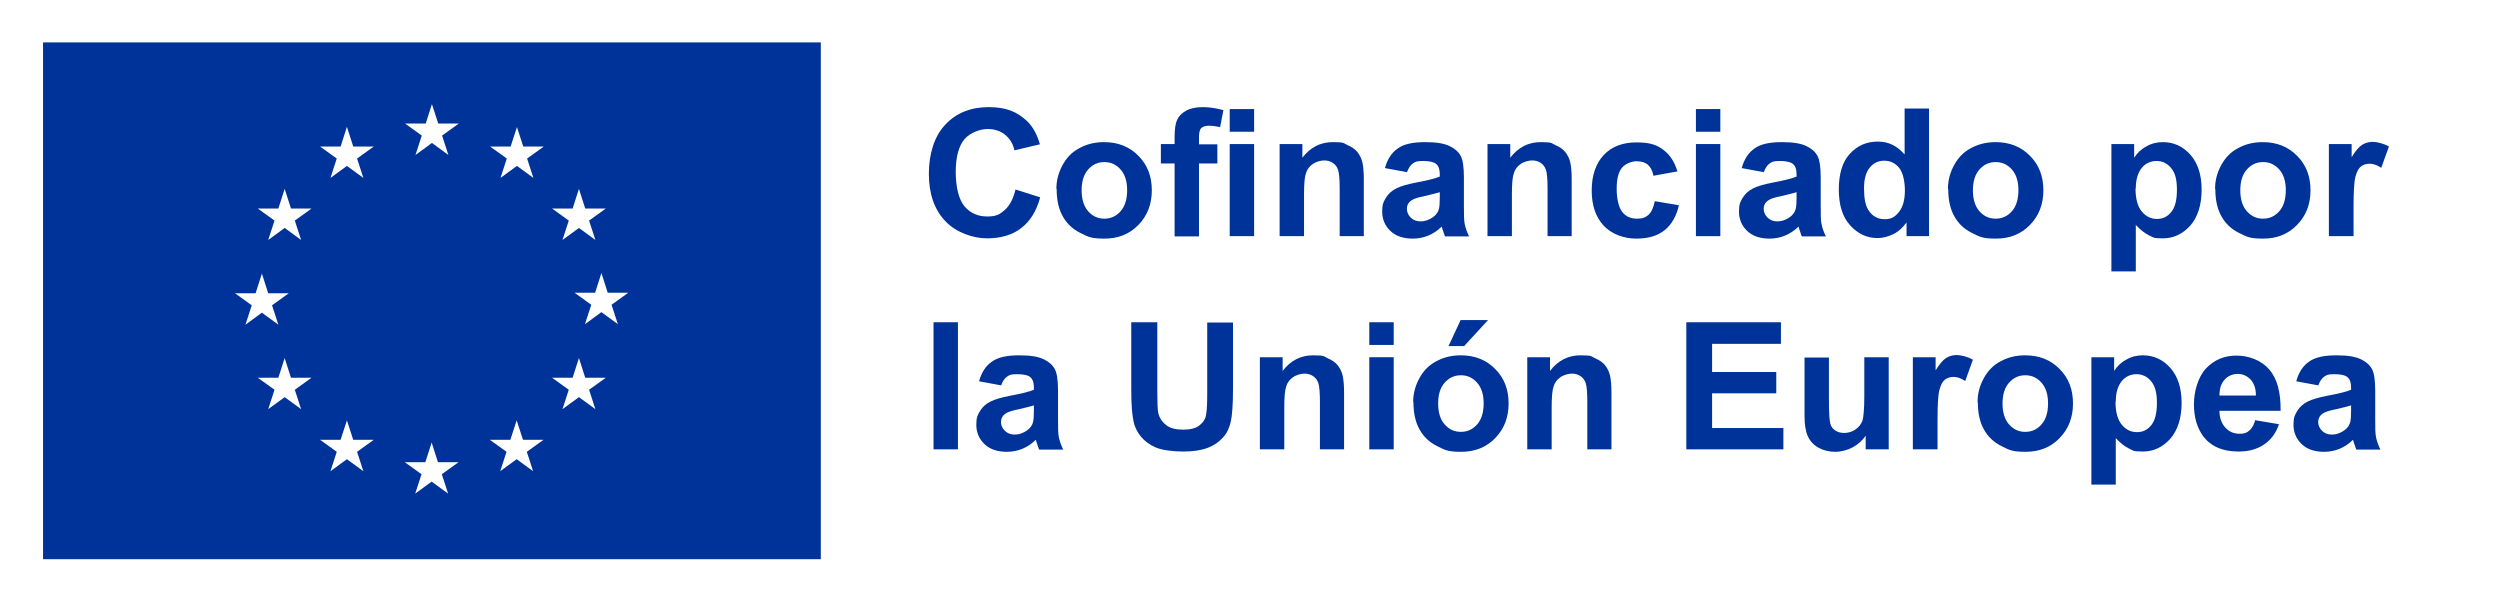 <svg width="249" height="60" viewBox="0 0 249 60" fill="none" xmlns="http://www.w3.org/2000/svg">
<path d="M4.288 4.22V55.699H81.753V4.22H4.288ZM23.409 29.21H25.457L26.085 27.25L26.714 29.21H28.762L27.096 30.408L27.724 32.341L26.085 31.143L24.447 32.341L25.075 30.408L23.409 29.21ZM29.991 40.753L28.352 39.555L26.714 40.753L27.342 38.82L25.676 37.623H27.724L28.352 35.662L28.981 37.623H31.029L29.363 38.82L29.991 40.753ZM29.363 21.969L29.991 23.902L28.352 22.704L26.714 23.902L27.342 21.969L25.676 20.771H27.724L28.352 18.811L28.981 20.771H31.029L29.363 21.969ZM33.925 14.592L34.553 12.632L35.181 14.592H37.23L35.564 15.79L36.192 17.722L34.553 16.524L32.914 17.722L33.542 15.79L31.876 14.592H33.925ZM36.192 46.933L34.553 45.735L32.914 46.933L33.542 45L31.876 43.802H33.925L34.553 41.869L35.181 43.802H37.23L35.564 45L36.192 46.933ZM42.392 12.332L43.02 10.372L43.649 12.305H45.697L44.031 13.503L44.659 15.436L43.02 14.238L41.382 15.436L42.01 13.503L40.344 12.305H42.392V12.332ZM44.632 49.165L42.993 47.967L41.354 49.165L41.983 47.232L40.316 46.035H42.365L42.993 44.074L43.621 46.035H45.67L44.004 47.232L44.632 49.165ZM53.099 46.933L51.461 45.735L49.822 46.933L50.45 45L48.784 43.802H50.832L51.461 41.869L52.089 43.802H54.138L52.471 45L53.099 46.933ZM52.499 15.79L53.127 17.722L51.488 16.524L49.849 17.722L50.477 15.79L48.811 14.592H50.86L51.488 12.659L52.116 14.592H54.165L52.499 15.79ZM57.033 20.771L57.661 18.811L58.289 20.771H60.338L58.672 21.969L59.3 23.902L57.661 22.704L56.022 23.902L56.65 21.969L54.984 20.771H57.033ZM59.3 40.753L57.661 39.555L56.022 40.753L56.65 38.82L54.984 37.623H57.033L57.661 35.662L58.289 37.623H60.338L58.672 38.82L59.3 40.753ZM61.54 32.287L59.901 31.089L58.262 32.287L58.89 30.354L57.224 29.156H59.273L59.901 27.196L60.529 29.156H62.578L60.911 30.354L61.54 32.287Z" fill="#003399"/>
<path d="M101.119 18.866L103.604 19.655C103.222 21.044 102.594 22.051 101.692 22.731C100.818 23.412 99.671 23.739 98.305 23.739C96.94 23.739 95.219 23.167 94.153 22.024C93.061 20.88 92.515 19.301 92.515 17.314C92.515 15.327 93.061 13.557 94.153 12.414C95.246 11.243 96.694 10.671 98.469 10.671C100.245 10.671 101.283 11.134 102.266 12.033C102.84 12.577 103.277 13.339 103.577 14.374L101.037 14.973C100.9 14.319 100.572 13.802 100.108 13.421C99.644 13.04 99.043 12.849 98.36 12.849C97.677 12.849 96.666 13.176 96.066 13.857C95.492 14.537 95.192 15.626 95.192 17.123C95.192 18.621 95.492 19.873 96.066 20.553C96.639 21.234 97.404 21.561 98.333 21.561C99.261 21.561 99.589 21.343 100.081 20.907C100.572 20.472 100.928 19.791 101.146 18.866H101.119Z" fill="#003399"/>
<path d="M105.216 18.811C105.216 17.994 105.407 17.232 105.817 16.47C106.226 15.708 106.773 15.136 107.51 14.755C108.248 14.347 109.067 14.156 109.969 14.156C111.362 14.156 112.509 14.619 113.383 15.517C114.284 16.416 114.721 17.559 114.721 18.947C114.721 20.336 114.284 21.479 113.383 22.405C112.482 23.33 111.362 23.766 109.996 23.766C108.63 23.766 108.357 23.575 107.592 23.194C106.827 22.813 106.254 22.269 105.844 21.534C105.434 20.799 105.243 19.9 105.243 18.838L105.216 18.811ZM107.729 18.947C107.729 19.846 107.947 20.553 108.384 21.044C108.821 21.534 109.34 21.779 109.996 21.779C110.651 21.779 111.17 21.534 111.607 21.044C112.044 20.553 112.263 19.846 112.263 18.947C112.263 18.049 112.044 17.368 111.607 16.878C111.17 16.388 110.651 16.143 109.996 16.143C109.34 16.143 108.821 16.388 108.384 16.878C107.947 17.368 107.729 18.049 107.729 18.975V18.947Z" fill="#003399"/>
<path d="M115.623 14.347H116.989V13.666C116.989 12.904 117.07 12.305 117.234 11.951C117.398 11.57 117.699 11.27 118.136 11.025C118.573 10.78 119.146 10.671 119.802 10.671C120.457 10.671 121.168 10.78 121.851 10.971L121.523 12.659C121.14 12.577 120.758 12.523 120.403 12.523C120.048 12.523 119.802 12.604 119.638 12.768C119.474 12.931 119.42 13.258 119.42 13.72V14.374H121.25V16.279H119.42V23.548H116.989V16.279H115.623V14.374V14.347ZM122.479 13.122V10.862H124.91V13.122H122.479ZM122.479 23.521V14.347H124.91V23.521H122.479Z" fill="#003399"/>
<path d="M135.863 23.521H133.432V18.838C133.432 17.858 133.377 17.205 133.268 16.906C133.159 16.606 132.995 16.388 132.749 16.225C132.503 16.062 132.23 15.98 131.902 15.98C131.574 15.98 131.11 16.089 130.755 16.334C130.427 16.552 130.181 16.878 130.072 17.259C129.936 17.641 129.881 18.348 129.881 19.356V23.521H127.45V14.347H129.717V15.708C130.509 14.673 131.52 14.156 132.749 14.156C133.978 14.156 133.787 14.265 134.224 14.456C134.661 14.646 135.016 14.891 135.235 15.191C135.453 15.49 135.617 15.817 135.699 16.198C135.781 16.579 135.836 17.123 135.836 17.831V23.521H135.863Z" fill="#003399"/>
<path d="M140.151 17.151L137.939 16.742C138.185 15.844 138.622 15.191 139.223 14.782C139.824 14.347 140.725 14.156 141.927 14.156C143.129 14.156 143.812 14.292 144.358 14.537C144.877 14.782 145.259 15.109 145.478 15.517C145.696 15.898 145.806 16.633 145.806 17.695V20.526C145.806 21.343 145.806 21.915 145.887 22.323C145.969 22.704 146.106 23.113 146.325 23.548H143.921C143.866 23.385 143.784 23.14 143.675 22.84C143.648 22.704 143.593 22.595 143.593 22.568C143.183 22.976 142.719 23.276 142.255 23.466C141.79 23.657 141.271 23.766 140.725 23.766C139.769 23.766 139.032 23.521 138.485 23.004C137.939 22.486 137.666 21.833 137.666 21.071C137.666 20.308 137.802 20.091 138.048 19.682C138.294 19.274 138.649 18.975 139.086 18.757C139.523 18.539 140.179 18.348 141.025 18.185C142.173 17.967 142.965 17.777 143.402 17.586V17.341C143.402 16.878 143.293 16.552 143.047 16.334C142.828 16.143 142.391 16.035 141.736 16.035C141.08 16.035 140.971 16.116 140.725 16.279C140.479 16.443 140.288 16.742 140.124 17.178L140.151 17.151ZM143.402 19.138C143.101 19.247 142.582 19.356 141.927 19.519C141.244 19.655 140.807 19.791 140.588 19.955C140.261 20.172 140.124 20.472 140.124 20.799C140.124 21.125 140.261 21.425 140.506 21.67C140.752 21.915 141.08 22.051 141.49 22.051C141.9 22.051 142.337 21.915 142.746 21.615C143.047 21.397 143.238 21.125 143.32 20.799C143.375 20.581 143.402 20.2 143.402 19.628V19.138Z" fill="#003399"/>
<path d="M156.567 23.521H154.136V18.838C154.136 17.858 154.082 17.205 153.973 16.906C153.863 16.606 153.699 16.388 153.454 16.225C153.208 16.062 152.935 15.98 152.607 15.98C152.279 15.98 151.815 16.089 151.46 16.334C151.132 16.552 150.886 16.878 150.777 17.259C150.64 17.641 150.586 18.348 150.586 19.356V23.521H148.155V14.347H150.422V15.708C151.214 14.673 152.224 14.156 153.454 14.156C154.683 14.156 154.492 14.265 154.929 14.456C155.366 14.646 155.721 14.891 155.939 15.191C156.158 15.49 156.322 15.817 156.404 16.198C156.485 16.579 156.54 17.123 156.54 17.831V23.521H156.567Z" fill="#003399"/>
<path d="M167.084 17.069L164.68 17.505C164.598 17.015 164.407 16.661 164.134 16.416C163.861 16.171 163.478 16.062 163.014 16.062C162.549 16.062 161.921 16.279 161.566 16.688C161.211 17.096 161.02 17.804 161.02 18.784C161.02 19.764 161.211 20.635 161.566 21.098C161.921 21.561 162.413 21.779 163.041 21.779C163.669 21.779 163.888 21.642 164.188 21.398C164.489 21.125 164.68 20.69 164.817 20.036L167.22 20.445C166.974 21.534 166.483 22.378 165.8 22.922C165.09 23.494 164.161 23.766 162.959 23.766C161.757 23.766 160.528 23.33 159.736 22.486C158.944 21.642 158.534 20.472 158.534 18.975C158.534 17.477 158.944 16.279 159.736 15.436C160.528 14.592 161.621 14.183 162.986 14.183C164.352 14.183 165.008 14.428 165.663 14.918C166.319 15.408 166.811 16.143 167.084 17.123V17.069Z" fill="#003399"/>
<path d="M168.914 13.122V10.862H171.345V13.122H168.914ZM168.914 23.521V14.347H171.345V23.521H168.914Z" fill="#003399"/>
<path d="M175.688 17.151L173.475 16.742C173.721 15.844 174.158 15.191 174.759 14.782C175.36 14.347 176.261 14.156 177.463 14.156C178.665 14.156 179.348 14.292 179.894 14.537C180.413 14.782 180.795 15.109 181.014 15.517C181.232 15.898 181.342 16.633 181.342 17.695V20.526C181.342 21.343 181.342 21.915 181.424 22.323C181.506 22.704 181.642 23.113 181.861 23.548H179.457C179.402 23.385 179.32 23.14 179.211 22.84C179.184 22.704 179.129 22.595 179.129 22.568C178.719 22.976 178.255 23.276 177.791 23.466C177.326 23.657 176.807 23.766 176.261 23.766C175.305 23.766 174.568 23.521 174.021 23.004C173.475 22.486 173.202 21.833 173.202 21.071C173.202 20.308 173.338 20.091 173.584 19.682C173.83 19.274 174.185 18.975 174.622 18.757C175.059 18.539 175.715 18.348 176.562 18.185C177.709 17.967 178.501 17.777 178.938 17.586V17.341C178.938 16.878 178.829 16.552 178.583 16.334C178.364 16.143 177.927 16.035 177.272 16.035C176.616 16.035 176.507 16.116 176.261 16.279C176.015 16.443 175.824 16.742 175.66 17.178L175.688 17.151ZM178.938 19.138C178.638 19.247 178.119 19.356 177.463 19.519C176.78 19.655 176.343 19.791 176.125 19.955C175.797 20.172 175.66 20.472 175.66 20.799C175.66 21.125 175.797 21.425 176.043 21.67C176.288 21.915 176.616 22.051 177.026 22.051C177.436 22.051 177.873 21.915 178.282 21.615C178.583 21.397 178.774 21.125 178.856 20.799C178.911 20.581 178.938 20.2 178.938 19.628V19.138Z" fill="#003399"/>
<path d="M192.158 23.521H189.891V22.16C189.509 22.677 189.072 23.085 188.553 23.33C188.034 23.575 187.515 23.711 186.996 23.711C185.931 23.711 185.029 23.276 184.264 22.432C183.5 21.588 183.145 20.39 183.145 18.866C183.145 17.341 183.5 16.116 184.237 15.327C184.975 14.51 185.903 14.102 187.023 14.102C188.143 14.102 188.935 14.537 189.7 15.381V10.808H192.131V23.466L192.158 23.521ZM185.657 18.757C185.657 19.737 185.794 20.445 186.067 20.88C186.45 21.506 186.996 21.833 187.706 21.833C188.416 21.833 188.744 21.588 189.126 21.125C189.509 20.662 189.727 19.927 189.727 19.002C189.727 18.076 189.536 17.178 189.154 16.715C188.771 16.252 188.28 16.007 187.679 16.007C187.078 16.007 186.613 16.225 186.231 16.688C185.849 17.151 185.657 17.831 185.657 18.73V18.757Z" fill="#003399"/>
<path d="M194.016 18.811C194.016 17.994 194.207 17.232 194.617 16.47C195.026 15.708 195.573 15.136 196.31 14.755C197.048 14.347 197.867 14.156 198.768 14.156C200.161 14.156 201.309 14.619 202.183 15.517C203.084 16.416 203.521 17.559 203.521 18.947C203.521 20.336 203.084 21.479 202.183 22.405C201.281 23.33 200.161 23.766 198.796 23.766C197.43 23.766 197.157 23.575 196.392 23.194C195.627 22.813 195.054 22.269 194.644 21.534C194.234 20.799 194.043 19.9 194.043 18.838L194.016 18.811ZM196.501 18.947C196.501 19.846 196.72 20.553 197.157 21.044C197.594 21.534 198.113 21.779 198.768 21.779C199.424 21.779 199.943 21.534 200.38 21.044C200.817 20.553 201.035 19.846 201.035 18.947C201.035 18.049 200.817 17.368 200.38 16.878C199.943 16.388 199.424 16.143 198.768 16.143C198.113 16.143 197.594 16.388 197.157 16.878C196.72 17.368 196.501 18.049 196.501 18.975V18.947Z" fill="#003399"/>
<path d="M210.295 14.347H212.562V15.708C212.863 15.245 213.245 14.864 213.764 14.592C214.256 14.292 214.829 14.156 215.43 14.156C216.496 14.156 217.397 14.564 218.162 15.408C218.899 16.252 219.282 17.396 219.282 18.893C219.282 20.39 218.899 21.615 218.162 22.459C217.397 23.303 216.496 23.739 215.43 23.739C214.365 23.739 214.474 23.63 214.037 23.439C213.628 23.249 213.191 22.895 212.726 22.405V27.033H210.295V14.374V14.347ZM212.699 18.784C212.699 19.819 212.917 20.581 213.327 21.071C213.737 21.561 214.228 21.806 214.829 21.806C215.43 21.806 215.867 21.588 216.25 21.125C216.632 20.662 216.823 19.927 216.823 18.893C216.823 17.858 216.632 17.205 216.25 16.742C215.867 16.279 215.376 16.035 214.802 16.035C214.228 16.035 213.709 16.252 213.327 16.715C212.945 17.178 212.726 17.858 212.726 18.757L212.699 18.784Z" fill="#003399"/>
<path d="M220.62 18.811C220.62 17.994 220.811 17.232 221.221 16.47C221.631 15.708 222.177 15.136 222.915 14.755C223.652 14.347 224.471 14.156 225.373 14.156C226.766 14.156 227.913 14.619 228.787 15.517C229.689 16.416 230.126 17.559 230.126 18.947C230.126 20.336 229.689 21.479 228.787 22.405C227.886 23.33 226.766 23.766 225.4 23.766C224.034 23.766 223.761 23.575 222.996 23.194C222.232 22.813 221.658 22.269 221.248 21.534C220.839 20.799 220.647 19.9 220.647 18.838L220.62 18.811ZM223.133 18.947C223.133 19.846 223.352 20.553 223.789 21.044C224.226 21.534 224.745 21.779 225.4 21.779C226.056 21.779 226.575 21.534 227.012 21.044C227.449 20.553 227.667 19.846 227.667 18.947C227.667 18.049 227.449 17.368 227.012 16.878C226.575 16.388 226.056 16.143 225.4 16.143C224.745 16.143 224.226 16.388 223.789 16.878C223.352 17.368 223.133 18.049 223.133 18.975V18.947Z" fill="#003399"/>
<path d="M234.387 23.521H231.956V14.347H234.223V15.653C234.605 15.027 234.96 14.619 235.261 14.428C235.561 14.238 235.916 14.129 236.326 14.129C236.736 14.129 237.419 14.292 237.938 14.592L237.173 16.715C236.763 16.443 236.381 16.307 236.026 16.307C235.671 16.307 235.397 16.388 235.152 16.579C234.906 16.77 234.742 17.096 234.605 17.586C234.469 18.076 234.414 19.111 234.414 20.662V23.494L234.387 23.521Z" fill="#003399"/>
<path d="M92.979 44.755V32.096H95.41V44.755H92.979Z" fill="#003399"/>
<path d="M99.726 38.385L97.513 37.976C97.759 37.078 98.196 36.425 98.797 36.016C99.398 35.581 100.299 35.39 101.501 35.39C102.703 35.39 103.386 35.526 103.932 35.771C104.451 36.016 104.834 36.343 105.052 36.751C105.271 37.133 105.38 37.867 105.38 38.929V41.76C105.38 42.577 105.38 43.149 105.462 43.557C105.544 43.938 105.68 44.347 105.899 44.782H103.495C103.441 44.619 103.359 44.374 103.249 44.074C103.222 43.938 103.167 43.829 103.167 43.802C102.758 44.211 102.293 44.51 101.829 44.7C101.365 44.891 100.846 45 100.299 45C99.343 45 98.606 44.755 98.06 44.238C97.513 43.721 97.24 43.067 97.24 42.305C97.24 41.543 97.377 41.325 97.623 40.916C97.868 40.508 98.223 40.209 98.66 39.991C99.097 39.773 99.753 39.583 100.6 39.419C101.747 39.202 102.539 39.011 102.976 38.82V38.575C102.976 38.112 102.867 37.786 102.621 37.568C102.403 37.377 101.966 37.269 101.31 37.269C100.654 37.269 100.545 37.35 100.299 37.514C100.054 37.677 99.862 37.976 99.698 38.412L99.726 38.385ZM102.976 40.372C102.676 40.481 102.157 40.59 101.501 40.753C100.818 40.889 100.381 41.025 100.163 41.189C99.835 41.407 99.698 41.706 99.698 42.033C99.698 42.359 99.835 42.659 100.081 42.904C100.327 43.149 100.654 43.285 101.064 43.285C101.474 43.285 101.911 43.149 102.321 42.849C102.621 42.632 102.812 42.359 102.894 42.033C102.949 41.815 102.976 41.434 102.976 40.862V40.372Z" fill="#003399"/>
<path d="M112.7 32.096H115.268V38.956C115.268 40.045 115.295 40.753 115.35 41.08C115.459 41.597 115.732 42.005 116.142 42.332C116.552 42.659 117.125 42.795 117.835 42.795C118.545 42.795 119.119 42.659 119.474 42.359C119.857 42.06 120.075 41.706 120.13 41.27C120.212 40.835 120.239 40.127 120.239 39.12V32.123H122.807V38.766C122.807 40.29 122.725 41.352 122.588 41.978C122.451 42.604 122.206 43.149 121.823 43.557C121.441 43.993 120.949 44.347 120.321 44.592C119.693 44.837 118.873 44.973 117.863 44.973C116.852 44.973 115.732 44.837 115.104 44.564C114.476 44.292 113.984 43.911 113.629 43.475C113.274 43.04 113.028 42.55 112.919 42.06C112.755 41.325 112.673 40.263 112.673 38.848V32.096H112.7Z" fill="#003399"/>
<path d="M133.896 44.755H131.465V40.073C131.465 39.093 131.411 38.439 131.301 38.14C131.192 37.84 131.028 37.623 130.782 37.459C130.537 37.296 130.263 37.214 129.936 37.214C129.608 37.214 129.144 37.323 128.788 37.568C128.461 37.786 128.215 38.112 128.106 38.494C127.969 38.875 127.914 39.583 127.914 40.59V44.755H125.483V35.581H127.751V36.942C128.543 35.907 129.553 35.39 130.782 35.39C132.012 35.39 131.82 35.499 132.257 35.69C132.694 35.88 133.05 36.125 133.268 36.425C133.487 36.724 133.65 37.051 133.732 37.432C133.814 37.813 133.869 38.358 133.869 39.065V44.755H133.896Z" fill="#003399"/>
<path d="M136.382 34.356V32.096H138.813V34.356H136.382ZM136.382 44.755V35.581H138.813V44.755H136.382Z" fill="#003399"/>
<path d="M140.752 40.045C140.752 39.229 140.943 38.466 141.353 37.704C141.763 36.942 142.309 36.37 143.047 35.989C143.784 35.581 144.604 35.39 145.505 35.39C146.898 35.39 148.045 35.853 148.919 36.751C149.821 37.65 150.258 38.793 150.258 40.181C150.258 41.57 149.821 42.713 148.919 43.639C148.018 44.564 146.898 45 145.532 45C144.167 45 143.893 44.809 143.129 44.428C142.364 44.047 141.79 43.503 141.38 42.768C140.971 42.033 140.78 41.134 140.78 40.073L140.752 40.045ZM143.238 40.181C143.238 41.08 143.456 41.788 143.893 42.278C144.33 42.768 144.849 43.013 145.505 43.013C146.16 43.013 146.679 42.768 147.116 42.278C147.554 41.788 147.772 41.08 147.772 40.181C147.772 39.283 147.554 38.603 147.116 38.112C146.679 37.623 146.16 37.377 145.505 37.377C144.849 37.377 144.33 37.623 143.893 38.112C143.456 38.603 143.238 39.283 143.238 40.209V40.181ZM144.276 34.465L145.478 31.878H148.209L145.833 34.465H144.303H144.276Z" fill="#003399"/>
<path d="M160.528 44.755H158.097V40.073C158.097 39.093 158.043 38.439 157.933 38.14C157.824 37.84 157.66 37.623 157.414 37.459C157.168 37.296 156.895 37.214 156.568 37.214C156.24 37.214 155.775 37.323 155.42 37.568C155.093 37.786 154.847 38.112 154.737 38.494C154.601 38.875 154.546 39.583 154.546 40.59V44.755H152.115V35.581H154.382V36.942C155.174 35.907 156.185 35.39 157.414 35.39C158.643 35.39 158.452 35.499 158.889 35.69C159.326 35.88 159.681 36.125 159.9 36.425C160.118 36.724 160.282 37.051 160.364 37.432C160.446 37.813 160.501 38.358 160.501 39.065V44.755H160.528Z" fill="#003399"/>
<path d="M167.958 44.755V32.096H177.381V34.247H170.525V37.051H176.917V39.174H170.525V42.632H177.627V44.755H167.958Z" fill="#003399"/>
<path d="M185.821 44.755V43.394C185.494 43.884 185.057 44.265 184.51 44.564C183.964 44.837 183.39 45 182.789 45C182.189 45 181.615 44.864 181.123 44.592C180.632 44.319 180.277 43.938 180.058 43.448C179.839 42.958 179.73 42.278 179.73 41.407V35.608H182.161V39.828C182.161 41.107 182.216 41.897 182.298 42.196C182.38 42.495 182.544 42.713 182.789 42.877C183.035 43.04 183.336 43.122 183.691 43.122C184.046 43.122 184.483 43.013 184.811 42.768C185.139 42.55 185.357 42.251 185.494 41.924C185.603 41.597 185.685 40.753 185.685 39.447V35.581H188.116V44.755H185.849H185.821Z" fill="#003399"/>
<path d="M192.951 44.755H190.52V35.581H192.787V36.888C193.169 36.261 193.524 35.853 193.825 35.662C194.125 35.472 194.48 35.363 194.89 35.363C195.3 35.363 195.982 35.526 196.501 35.826L195.737 37.949C195.327 37.677 194.945 37.541 194.589 37.541C194.234 37.541 193.961 37.623 193.715 37.813C193.47 38.004 193.306 38.33 193.169 38.82C193.032 39.31 192.978 40.345 192.978 41.897V44.728L192.951 44.755Z" fill="#003399"/>
<path d="M196.966 40.045C196.966 39.229 197.157 38.466 197.567 37.704C197.976 36.942 198.523 36.37 199.26 35.989C199.998 35.581 200.817 35.39 201.719 35.39C203.112 35.39 204.259 35.853 205.133 36.751C206.034 37.65 206.471 38.793 206.471 40.181C206.471 41.57 206.034 42.713 205.133 43.639C204.232 44.564 203.112 45 201.746 45C200.38 45 200.107 44.809 199.342 44.428C198.577 44.047 198.004 43.503 197.594 42.768C197.184 42.033 196.993 41.134 196.993 40.073L196.966 40.045ZM199.451 40.181C199.451 41.08 199.67 41.788 200.107 42.278C200.544 42.768 201.063 43.013 201.719 43.013C202.374 43.013 202.893 42.768 203.33 42.278C203.767 41.788 203.986 41.08 203.986 40.181C203.986 39.283 203.767 38.602 203.33 38.112C202.893 37.623 202.374 37.377 201.719 37.377C201.063 37.377 200.544 37.623 200.107 38.112C199.67 38.602 199.451 39.283 199.451 40.209V40.181Z" fill="#003399"/>
<path d="M208.301 35.581H210.568V36.942C210.869 36.479 211.251 36.098 211.77 35.826C212.262 35.526 212.836 35.39 213.436 35.39C214.502 35.39 215.403 35.798 216.168 36.642C216.905 37.486 217.288 38.63 217.288 40.127C217.288 41.624 216.905 42.849 216.168 43.693C215.403 44.537 214.502 44.973 213.436 44.973C212.371 44.973 212.48 44.864 212.043 44.673C211.634 44.483 211.197 44.129 210.732 43.639V48.267H208.301V35.608V35.581ZM210.705 40.018C210.705 41.053 210.923 41.815 211.333 42.305C211.743 42.795 212.235 43.04 212.836 43.04C213.436 43.04 213.873 42.822 214.256 42.359C214.638 41.897 214.829 41.161 214.829 40.127C214.829 39.093 214.638 38.439 214.256 37.976C213.873 37.514 213.382 37.269 212.808 37.269C212.235 37.269 211.716 37.486 211.333 37.949C210.951 38.412 210.732 39.093 210.732 39.991L210.705 40.018Z" fill="#003399"/>
<path d="M224.553 41.842L226.984 42.25C226.684 43.149 226.192 43.802 225.509 44.265C224.827 44.728 224.007 44.973 222.969 44.973C221.358 44.973 220.183 44.456 219.418 43.421C218.817 42.577 218.517 41.543 218.517 40.263C218.517 38.984 218.927 37.541 219.719 36.697C220.511 35.853 221.521 35.417 222.751 35.417C223.98 35.417 225.209 35.88 226.001 36.779C226.793 37.677 227.176 39.065 227.148 40.916H221.057C221.057 41.624 221.276 42.196 221.658 42.604C222.04 43.013 222.505 43.203 223.051 43.203C223.597 43.203 223.761 43.094 224.007 42.904C224.253 42.713 224.471 42.359 224.608 41.897L224.553 41.842ZM224.69 39.392C224.69 38.684 224.499 38.167 224.144 37.786C223.789 37.432 223.379 37.241 222.887 37.241C222.396 37.241 221.904 37.432 221.576 37.813C221.221 38.194 221.057 38.711 221.057 39.392H224.69Z" fill="#003399"/>
<path d="M230.918 38.385L228.705 37.976C228.951 37.078 229.388 36.425 229.989 36.016C230.59 35.581 231.491 35.39 232.693 35.39C233.895 35.39 234.578 35.526 235.124 35.771C235.643 36.016 236.026 36.343 236.244 36.751C236.463 37.133 236.572 37.867 236.572 38.929V41.76C236.572 42.577 236.572 43.149 236.654 43.557C236.736 43.938 236.872 44.347 237.091 44.782H234.687C234.633 44.619 234.551 44.374 234.441 44.074C234.414 43.938 234.359 43.829 234.359 43.802C233.95 44.211 233.485 44.51 233.021 44.7C232.557 44.891 232.038 45 231.491 45C230.535 45 229.798 44.755 229.252 44.238C228.705 43.721 228.432 43.067 228.432 42.305C228.432 41.543 228.569 41.325 228.815 40.916C229.06 40.508 229.415 40.209 229.852 39.991C230.29 39.773 230.945 39.583 231.792 39.419C232.939 39.202 233.731 39.011 234.168 38.82V38.575C234.168 38.112 234.059 37.786 233.813 37.568C233.595 37.377 233.158 37.269 232.502 37.269C231.846 37.269 231.737 37.35 231.491 37.514C231.246 37.677 231.054 37.976 230.89 38.412L230.918 38.385ZM234.168 40.372C233.868 40.481 233.349 40.59 232.693 40.753C232.01 40.889 231.573 41.025 231.355 41.189C231.027 41.407 230.89 41.706 230.89 42.033C230.89 42.359 231.027 42.659 231.273 42.904C231.519 43.149 231.846 43.285 232.256 43.285C232.666 43.285 233.103 43.149 233.513 42.849C233.813 42.632 234.004 42.359 234.086 42.033C234.141 41.815 234.168 41.434 234.168 40.862V40.372Z" fill="#003399"/>
</svg>
